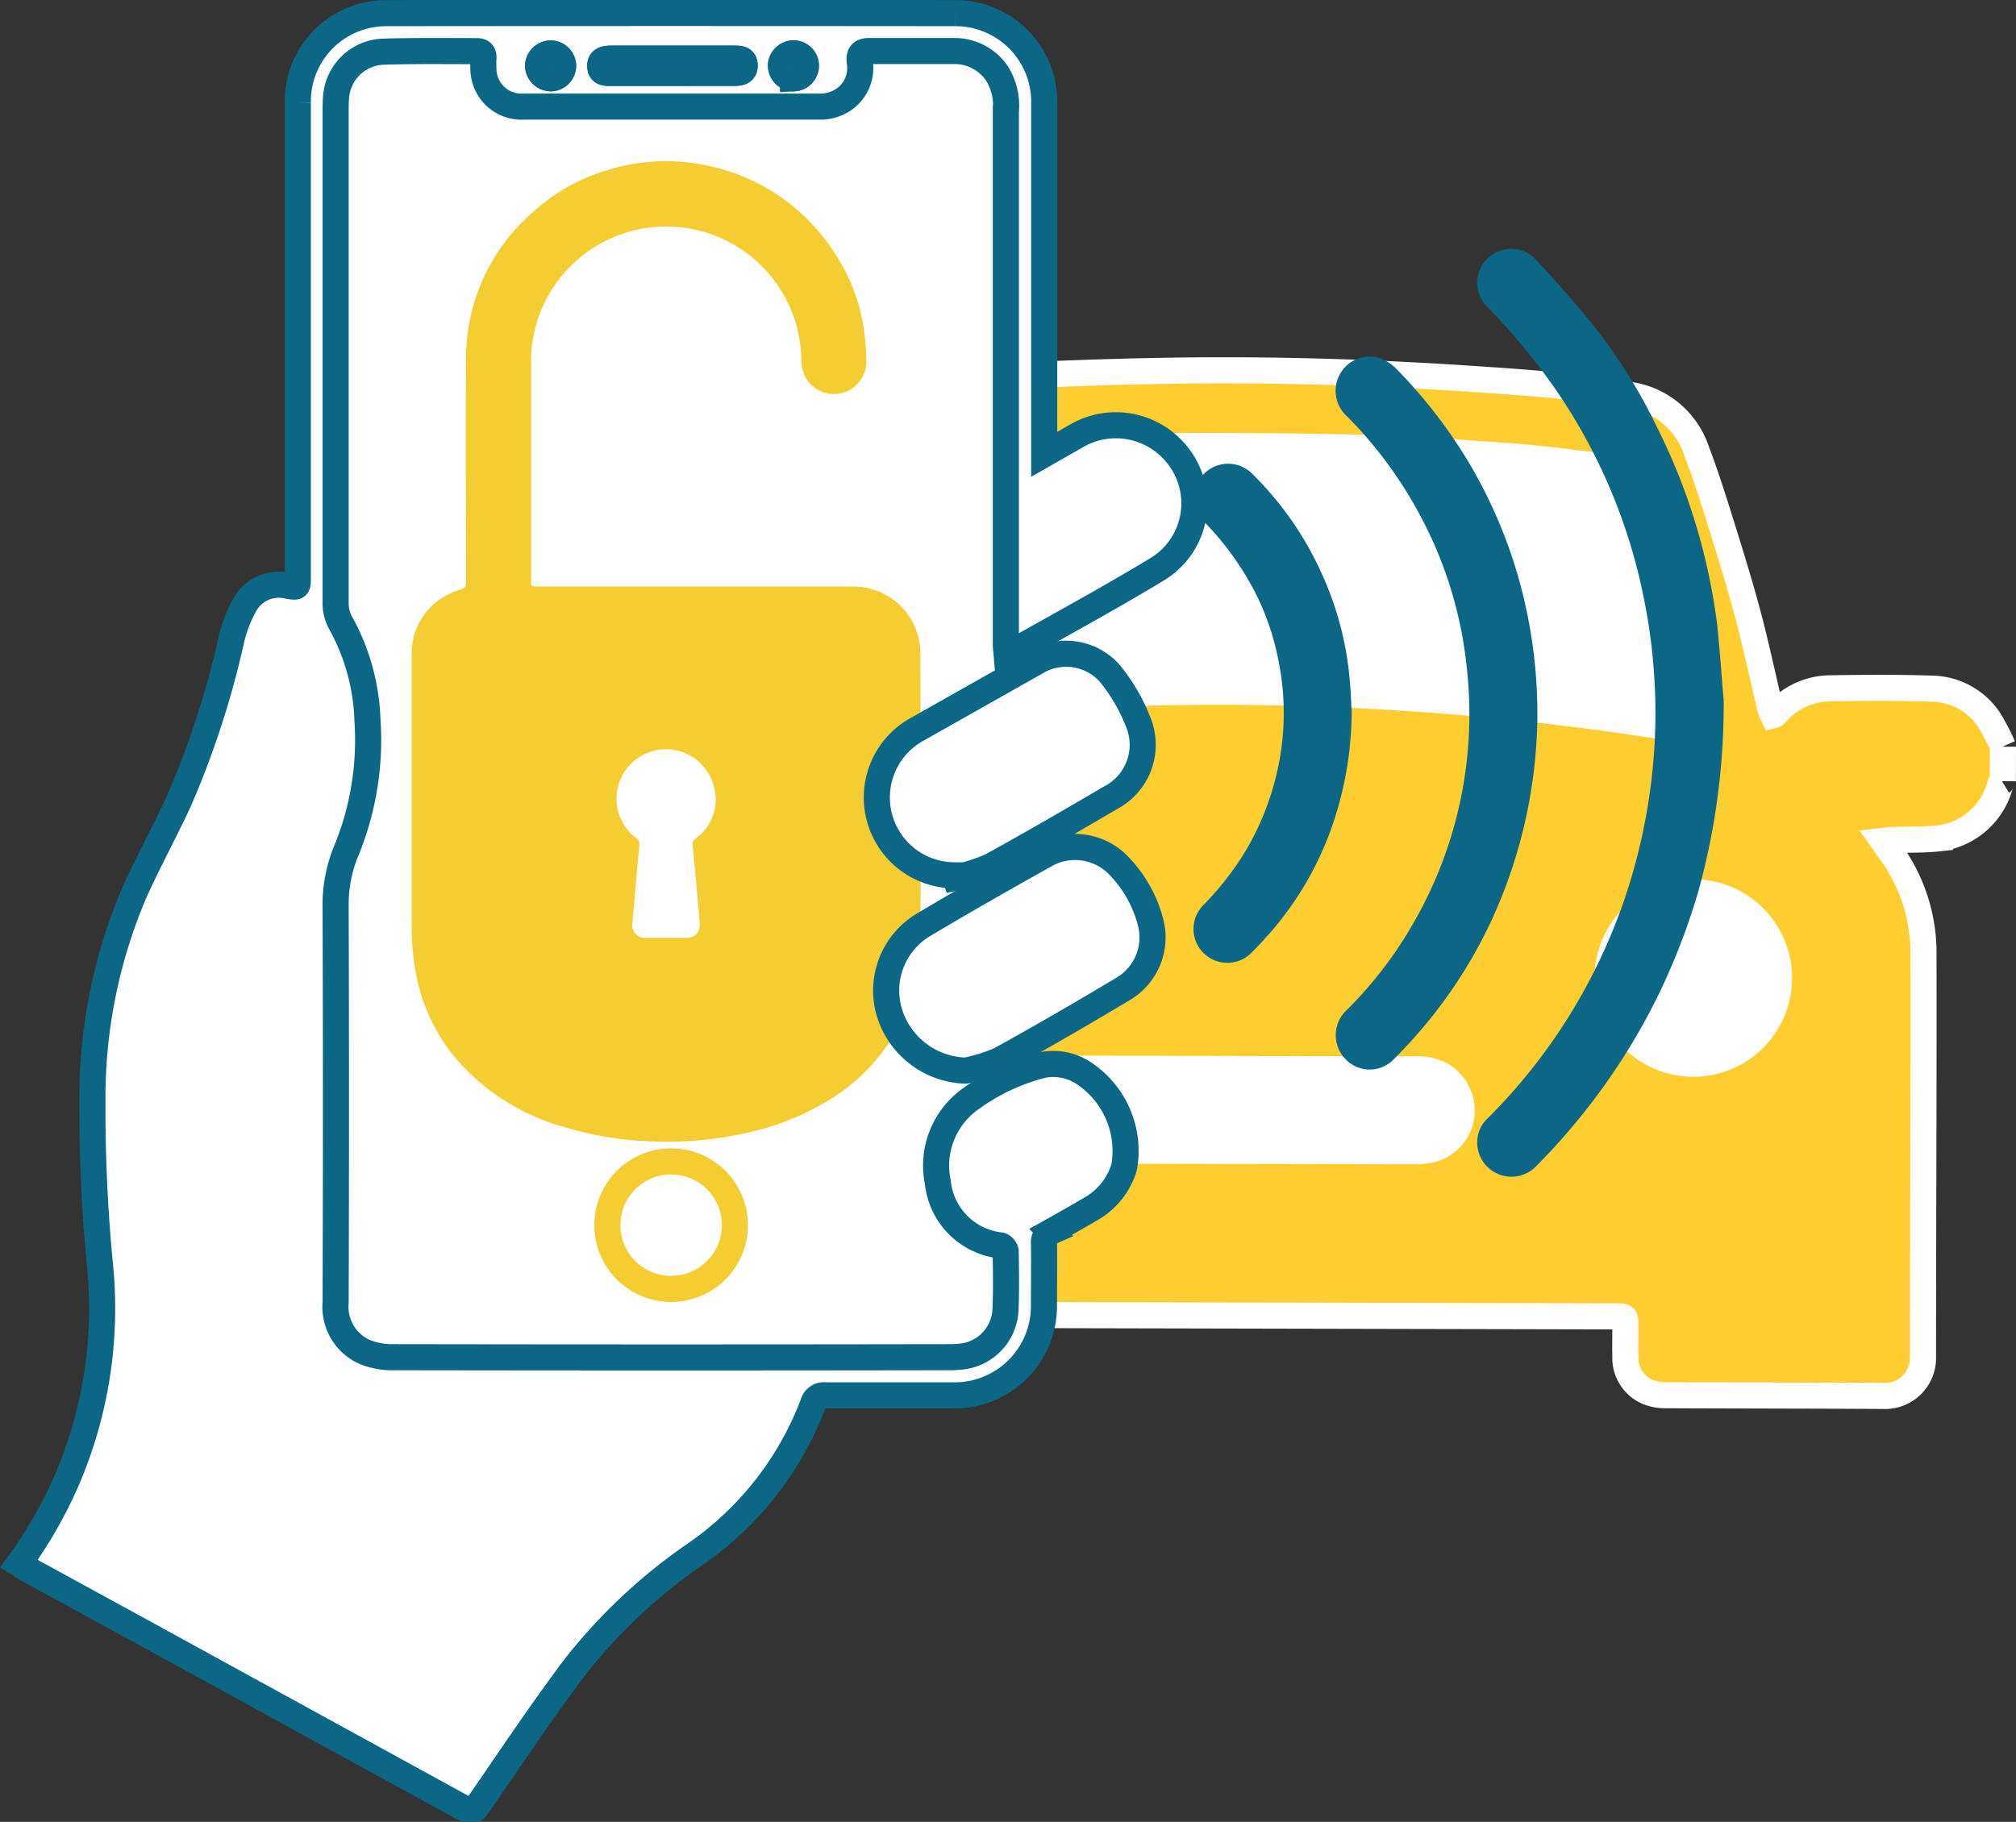 <svg xmlns="http://www.w3.org/2000/svg" width="38.63" height="34.918" viewBox="0 0 38.63 34.918">
  <rect x="0" y="0" width="38.63" height="34.918" fill="#333333" stroke="none"/>
  <g id="_4-01" data-name="4-01" transform="translate(-56.937 -102.683)">
    <path id="Path_980" data-name="Path 980" d="M294.6,283.956v.662a.086.086,0,0,0-.039.055,1.394,1.394,0,0,1-1.155,1.029c-.308.033-.62.023-.931.033-.047,0-.094.01-.164.018.043.063.069.1.1.143a3.3,3.3,0,0,1,.679,1.958c.005,2.609-.007,5.218-.009,7.827a.724.724,0,0,1-.761.709c-1.388-.008-2.776-.007-4.164-.014a.884.884,0,0,1-.33-.055.705.705,0,0,1-.448-.687c-.006-.2,0-.4,0-.595,0-.171,0-.174-.179-.174h-.047l-9.681-.021-5.368-.011c-.149,0-.158.009-.158.158,0,.2,0,.4,0,.606a.71.71,0,0,1-.744.741c-1.407,0-2.815-.007-4.223-.006a.734.734,0,0,1-.74-.757c.015-.673.006-1.345.008-2.018q.007-2.846.016-5.692a3.35,3.35,0,0,1,.565-1.843c.068-.1.14-.208.223-.332-.071-.007-.115-.014-.16-.015-.241,0-.483.006-.723-.008a1.423,1.423,0,0,1-1.322-.939c-.024-.059-.043-.121-.063-.182l-.016,0v-.641c.02-.027.03-.034.033-.044a1.453,1.453,0,0,1,1.447-1.089c.591,0,1.182,0,1.773.005a1.428,1.428,0,0,1,.871.283c.1.074.185.158.288.247a.908.908,0,0,0,.05-.125c.1-.433.2-.869.31-1.3.1-.4.207-.8.322-1.19s.247-.816.382-1.222c.153-.456.3-.916.482-1.357a1.531,1.531,0,0,1,1.141-.923,11.263,11.263,0,0,1,1.282-.169c.712-.066,1.425-.13,2.139-.164,1.1-.052,2.207-.095,3.31-.113,1.976-.032,3.949.027,5.92.162.981.067,1.962.141,2.932.3a1.594,1.594,0,0,1,1.284,1.072c.158.416.3.841.428,1.266.193.618.386,1.236.554,1.861.158.6.286,1.2.429,1.8a1.03,1.03,0,0,0,.056.142.149.149,0,0,0,.028-.01c.019-.019.039-.037.058-.057a1.383,1.383,0,0,1,1-.449c.649-.011,1.3-.015,1.947.006a1.343,1.343,0,0,1,1.112.608A4.848,4.848,0,0,1,294.6,283.956Zm-4.3,4.44a1.633,1.633,0,0,0-1.628-1.646A1.641,1.641,0,1,0,290.3,288.4Zm-1.53-4.713a.946.946,0,0,0-.013-.1c-.088-.374-.172-.749-.266-1.121-.118-.47-.231-.942-.372-1.405-.218-.719-.459-1.432-.686-2.148a.378.378,0,0,0-.352-.31c-.607-.059-1.211-.154-1.819-.2-1.031-.076-2.063-.152-3.1-.175-1.519-.034-3.04-.036-4.56-.022-1.267.012-2.533.084-3.795.206-.538.052-1.073.118-1.61.175a.236.236,0,0,0-.2.152c-.066.162-.125.326-.179.491-.147.445-.294.891-.433,1.34-.134.434-.266.867-.383,1.306-.125.468-.234.941-.348,1.412-.028.116-.05.234-.076.362a54.8,54.8,0,0,1,18.192.035Zm-4.568,7.436a.794.794,0,0,0-.342-.852.95.95,0,0,0-.548-.123L276,290.127a2.025,2.025,0,0,0-.244.016.764.764,0,0,0-.613,1.029.779.779,0,0,0,.822.524l3.686.009,3.674.007a1.584,1.584,0,0,0,.232-.017A.771.771,0,0,0,284.208,291.118Zm-11.892-2.756a1.642,1.642,0,1,0-1.656,1.628A1.653,1.653,0,0,0,272.316,288.362Z" transform="translate(-199.285 -166.962)" fill="#fecd2f"/>
    <path id="Path_981" data-name="Path 981" d="M831.4,530.7a1.642,1.642,0,1,1-1.653,1.637A1.642,1.642,0,0,1,831.4,530.7Z" transform="translate(-742.01 -410.909)" fill="#fff"/>
    <path id="Path_982" data-name="Path 982" d="M430.709,318.943a.93.93,0,0,1,.013.1A54.8,54.8,0,0,0,412.53,319c.026-.128.048-.246.076-.362.114-.471.223-.944.348-1.412.118-.438.249-.873.383-1.306s.286-.893.433-1.34c.054-.166.114-.33.179-.491a.236.236,0,0,1,.2-.152c.537-.057,1.073-.123,1.61-.175,1.261-.122,2.528-.194,3.795-.206,1.52-.014,3.041-.012,4.56.022,1.033.023,2.066.1,3.1.175.608.045,1.212.14,1.819.2a.378.378,0,0,1,.352.31c.227.716.469,1.428.686,2.148.14.463.253.936.372,1.405C430.537,318.2,430.621,318.569,430.709,318.943Z" transform="translate(-341.231 -202.322)" fill="#fff"/>
    <path id="Path_983" data-name="Path 983" d="M535.865,616.6a.794.794,0,0,1,.342.852.773.773,0,0,1-.646.576,1.581,1.581,0,0,1-.232.017l-3.674-.008-3.686-.009a.778.778,0,0,1-.822-.524.764.764,0,0,1,.613-1.029,2.018,2.018,0,0,1,.244-.016l7.313.017A.919.919,0,0,1,535.865,616.6Z" transform="translate(-451.284 -493.293)" fill="#fff"/>
    <path id="Path_984" data-name="Path 984" d="M374.907,529.678a1.64,1.64,0,1,1-1.655,1.625A1.65,1.65,0,0,1,374.907,529.678Z" transform="translate(-303.501 -409.931)" fill="#fff"/>
    <path id="Path_985" data-name="Path 985" d="M294.582,284a4.636,4.636,0,0,0-.259-.5,1.343,1.343,0,0,0-1.112-.608c-.649-.022-1.3-.017-1.948-.006a1.383,1.383,0,0,0-1,.449c-.019.019-.039.039-.058.057a.147.147,0,0,1-.028.01,1.025,1.025,0,0,1-.056-.142c-.143-.6-.269-1.2-.429-1.8-.167-.625-.361-1.243-.554-1.861-.132-.425-.27-.85-.428-1.266a1.592,1.592,0,0,0-1.284-1.072c-.97-.162-1.951-.236-2.932-.3-1.97-.135-3.945-.195-5.92-.162-1.1.018-2.207.06-3.31.113-.714.034-1.427.1-2.139.164a11.248,11.248,0,0,0-1.282.169,1.532,1.532,0,0,0-1.141.923c-.187.441-.33.9-.482,1.357q-.2.606-.382,1.222c-.115.394-.221.791-.322,1.19-.109.434-.206.867-.31,1.3a.91.91,0,0,1-.05.125c-.1-.089-.191-.173-.288-.247a1.428,1.428,0,0,0-.871-.283c-.591,0-1.182,0-1.773-.005a1.453,1.453,0,0,0-1.447,1.089c0,.01-.012.017-.033.044" transform="translate(-199.265 -167.01)" fill="none" stroke="#fff" stroke-width="0.5"/>
    <path id="Path_986" data-name="Path 986" d="M264.58,474.894h.006l.016,0c.021.061.039.123.063.182a1.423,1.423,0,0,0,1.322.939c.24.015.482.006.723.008.045,0,.089.008.16.015-.083.124-.154.227-.223.332a3.353,3.353,0,0,0-.566,1.843q-.014,2.846-.016,5.692c0,.673.007,1.345-.008,2.018a.734.734,0,0,0,.74.758c1.408,0,2.815.008,4.222.006a.71.71,0,0,0,.744-.741c.005-.2,0-.4,0-.606,0-.15.009-.158.158-.158l5.366.012,9.681.021h.047c.176,0,.179,0,.179.174,0,.2-.005.4,0,.595a.705.705,0,0,0,.448.687.886.886,0,0,0,.33.055c1.388.007,2.776.006,4.164.014a.726.726,0,0,0,.761-.709c0-2.609.015-5.218.009-7.827a3.288,3.288,0,0,0-.679-1.958c-.029-.039-.055-.079-.1-.143.071-.008.118-.016.164-.018.311-.01.623,0,.931-.034a1.392,1.392,0,0,0,1.155-1.029.086.086,0,0,1,.039-.055h0" transform="translate(-199.112 -357.302)" fill="none" stroke="#fff" stroke-width="0.5"/>
    <path id="Path_987" data-name="Path 987" d="M412.53,319.043c.026-.128.048-.246.076-.362.114-.471.223-.944.348-1.412.118-.438.249-.873.383-1.306s.286-.893.433-1.34c.054-.166.113-.33.179-.491a.236.236,0,0,1,.2-.152c.537-.057,1.073-.123,1.61-.175,1.261-.122,2.528-.194,3.795-.206,1.52-.014,3.041-.012,4.56.022,1.033.023,2.066.1,3.1.175.608.045,1.212.14,1.819.2a.378.378,0,0,1,.352.31c.227.716.469,1.428.686,2.148.14.463.253.936.372,1.405.094.372.178.747.266,1.121a.945.945,0,0,1,.013.1,54.8,54.8,0,0,0-18.193-.035Z" transform="translate(-341.231 -202.36)" fill="none" stroke="#fff" stroke-width="0.5"/>
    <path id="Path_988" data-name="Path 988" d="M531.655,617.987l-3.686-.009a.778.778,0,0,1-.822-.524.764.764,0,0,1,.613-1.029,2.006,2.006,0,0,1,.244-.016l7.313.016a.947.947,0,0,1,.548.123.794.794,0,0,1,.342.852.773.773,0,0,1-.646.576,1.589,1.589,0,0,1-.232.017Z" transform="translate(-451.284 -493.245)" fill="none" stroke="#fff" stroke-width="0.5"/>
    <path id="Path_989" data-name="Path 989" d="M376.532,531.293a1.64,1.64,0,1,1-1.625-1.655A1.64,1.64,0,0,1,376.532,531.293Z" transform="translate(-303.501 -409.893)" fill="none" stroke="#fff" stroke-width="0.5"/>
    <path id="Path_990" data-name="Path 990" d="M829.75,532.333a1.643,1.643,0,1,1,1.634,1.647A1.647,1.647,0,0,1,829.75,532.333Z" transform="translate(-742.01 -410.909)" fill="none" stroke="#fff" stroke-width="0.5"/>
    <path id="Path_991" data-name="Path 991" d="M264.741,458.71v.643" transform="translate(-199.265 -341.76)" fill="none" stroke="#fff" stroke-width="0.5"/>
    <line id="Line_54" data-name="Line 54" x1="0.002" y2="0.662" transform="translate(95.315 116.994)" fill="none" stroke="#fff" stroke-width="0.5"/>
    <rect id="Rectangle_2012" data-name="Rectangle 2012" width="13.613" height="25.086" transform="translate(62.856 103.807)" fill="#fff"/>
    <path id="Path_992" data-name="Path 992" d="M57.3,132.653a8.421,8.421,0,0,0,.936-1.646,8.326,8.326,0,0,0,.621-4.03,31.1,31.1,0,0,1-.149-3.17,10.024,10.024,0,0,1,.814-4.041c.264-.582.572-1.146.841-1.726A17.1,17.1,0,0,0,61.38,114.9a2.543,2.543,0,0,1,.234-.6.744.744,0,0,1,.839-.389c.19.032.191.032.191-.167v-9.091A1.689,1.689,0,0,1,63.872,103a1.711,1.711,0,0,1,.482-.065q5.441-.006,10.882,0a1.7,1.7,0,0,1,1.71,1.723q0,3.242,0,6.484v.249c.231-.132.426-.244.621-.355a1.5,1.5,0,0,1,1.892.323,1.477,1.477,0,0,1-.321,2.218c-.917.558-1.863,1.068-2.8,1.6a1,1,0,0,1-.112.045c-.006-.07-.015-.126-.015-.182q0-5.115,0-10.231a1.156,1.156,0,0,0-.168-.715.983.983,0,0,0-.832-.433c-.538,0-1.075,0-1.613,0-.154,0-.2.056-.188.2a.732.732,0,0,1-.463.811.761.761,0,0,1-.285.054q-2.843,0-5.686,0a.73.73,0,0,1-.776-.745,1.6,1.6,0,0,1,0-.179c.007-.095-.03-.14-.13-.139-.6,0-1.206-.008-1.808.011a.941.941,0,0,0-.885.867c-.008.086-.009.173-.009.26q0,4.708,0,9.418a.8.8,0,0,0,.118.443,4.115,4.115,0,0,1,.492,1.821,5.594,5.594,0,0,1-.428,2.561,2.706,2.706,0,0,0-.182,1.012q.013,3.8,0,7.591a.947.947,0,0,0,.558.949,1.417,1.417,0,0,0,.569.1q5.32.009,10.64,0a2.1,2.1,0,0,0,.211-.011.945.945,0,0,0,.857-.877c.018-.379.01-.76.005-1.14a.155.155,0,0,0-.095-.114,1.358,1.358,0,0,1-1.206-1.211,1.57,1.57,0,0,1,.654-1.616,3.986,3.986,0,0,1,1.365-.634,1.059,1.059,0,0,1,.807.179,1.79,1.79,0,0,1,.745,1.782,1.375,1.375,0,0,1-.618.788q-.394.231-.791.452a.218.218,0,0,0-.128.219c.007.391,0,.782,0,1.173a1.711,1.711,0,0,1-1.745,1.741c-.815,0-1.629,0-2.443,0a.213.213,0,0,0-.236.162,6.135,6.135,0,0,1-2.237,2.868,10.485,10.485,0,0,0-2.3,2.144c-.634.838-1.218,1.715-1.815,2.581-.171.248-.158.259-.421.114l-6.164-3.381-2.128-1.163C57.406,132.72,57.363,132.691,57.3,132.653ZM69.812,104.08H71c.1,0,.211-.005.206-.143s-.108-.129-.2-.129H68.644c-.1,0-.212.007-.207.144s.107.129.2.129C69.032,104.079,69.422,104.08,69.812,104.08Zm2.32.105a.246.246,0,0,0,.246-.231.236.236,0,0,0-.241-.248.243.243,0,0,0-.236.218A.249.249,0,0,0,72.133,104.185Zm-4.64,0a.244.244,0,0,0,.236-.24.24.24,0,0,0-.236-.236.247.247,0,0,0-.244.23.25.25,0,0,0,.244.245Z" transform="translate(0 0)" fill="#fff" stroke="#0c6786" stroke-width="0.5"/>
    <path id="Path_993" data-name="Path 993" d="M343.41,662.711a1.222,1.222,0,1,1,1.222,1.224A1.222,1.222,0,0,1,343.41,662.711Z" transform="translate(-274.835 -536.548)" fill="#fff" stroke="#f3cd32" stroke-width="0.5"/>
    <path id="Path_994" data-name="Path 994" d="M341.28,125.453h-1.17c-.1,0-.2-.006-.2-.129s.1-.144.207-.144h2.357c.1,0,.2,0,.2.129s-.1.143-.207.143Z" transform="translate(-271.468 -21.373)" fill="#fff" stroke="#0c6786" stroke-width="0.5"/>
    <path id="Path_995" data-name="Path 995" d="M428,123.117a.249.249,0,0,1-.233-.26.243.243,0,0,1,.236-.218.236.236,0,0,1,.241.248A.246.246,0,0,1,428,123.117Z" transform="translate(-355.864 -18.932)" fill="#fff" stroke="#0c6786" stroke-width="0.5"/>
    <path id="Path_996" data-name="Path 996" d="M309.927,123.117a.25.25,0,0,1-.247-.247.247.247,0,0,1,.244-.23.24.24,0,0,1,.236.236A.243.243,0,0,1,309.927,123.117Z" transform="translate(-242.434 -18.933)" fill="#fff" stroke="#0c6786" stroke-width="0.5"/>
    <path id="Path_997" data-name="Path 997" d="M257.991,184.553a1.287,1.287,0,0,0-1.3-1.3h-6.061c-.06,0-.1,0-.1-.084q0-2.123,0-4.247a2.533,2.533,0,0,1,.227-1.041,2.59,2.59,0,0,1,4.952,1.042.756.756,0,0,0,.032.207.621.621,0,0,0,1.213-.172,4.729,4.729,0,0,0-.034-.539,3.517,3.517,0,0,0-.512-1.458,3.8,3.8,0,0,0-2.5-1.775,3.74,3.74,0,0,0-1.9.082,3.661,3.661,0,0,0-1.4.772,3.714,3.714,0,0,0-1.324,2.846c-.013,1.434,0,2.868,0,4.3,0,.074-.03.1-.091.118a1.843,1.843,0,0,0-.355.158,1.265,1.265,0,0,0-.595,1.125v5.158a4.668,4.668,0,0,0,.1,1.02,3.55,3.55,0,0,0,.686,1.462,4.2,4.2,0,0,0,2.113,1.379,6.39,6.39,0,0,0,1.466.27,7.044,7.044,0,0,0,2.111-.164,4.891,4.891,0,0,0,1.369-.53,3.611,3.611,0,0,0,1.9-3.256C258.008,188.139,257.993,186.346,257.991,184.553Zm-4.314,3.535a.112.112,0,0,0-.051.112c.039.4.074.8.11,1.2.01.112.021.224.026.337a.238.238,0,0,1-.244.25h-.777a.246.246,0,0,1-.269-.294c.044-.492.087-.985.133-1.477a.139.139,0,0,0-.059-.139.947.947,0,1,1,1.469-1.051A.921.921,0,0,1,253.678,188.088Z" transform="translate(-183.417 -69.329)" fill="#f3cd32"/>
    <path id="Path_998" data-name="Path 998" d="M475.872,418.827a1.492,1.492,0,0,1-.709-2.8l2.351-1.328a1.119,1.119,0,0,1,1.34.259,3.491,3.491,0,0,1,.567.995,1.144,1.144,0,0,1-.546,1.383c-.763.447-1.527.891-2.3,1.316a3.7,3.7,0,0,1-.686.221Z" transform="translate(-400.65 -299.367)" fill="#fff" stroke="#0c6786" stroke-width="0.5"/>
    <path id="Path_999" data-name="Path 999" d="M480.548,512.858a1.573,1.573,0,0,1-1.456-1.094,1.469,1.469,0,0,1,.629-1.689c.791-.473,1.593-.928,2.4-1.379a1.16,1.16,0,0,1,1.306.18,2.43,2.43,0,0,1,.664,1.138,1.146,1.146,0,0,1-.528,1.279q-1.166.7-2.353,1.358A3.248,3.248,0,0,1,480.548,512.858Z" transform="translate(-405.107 -389.655)" fill="#fff" stroke="#0c6786" stroke-width="0.5"/>
    <path id="Path_1000" data-name="Path 1000" d="M771,226.8a13.443,13.443,0,0,1-.479,3.647,12.755,12.755,0,0,1-.7,1.859,12.2,12.2,0,0,1-1.059,1.817,12.465,12.465,0,0,1-1.344,1.605.656.656,0,0,1-1.139-.491.621.621,0,0,1,.184-.4,10.894,10.894,0,0,0,2.636-4.215,11.217,11.217,0,0,0,.579-3.019,11.041,11.041,0,0,0-.221-2.811,10.757,10.757,0,0,0-1.742-4.032,12.465,12.465,0,0,0-1.261-1.506.65.65,0,0,1,.946-.892c.378.409.749.828,1.1,1.261a10.384,10.384,0,0,1,1.232,1.973,11.691,11.691,0,0,1,1.143,3.766C770.933,225.924,770.969,226.485,771,226.8Z" transform="translate(-681.034 -110.705)" fill="#0c6786"/>
    <path id="Path_1001" data-name="Path 1001" d="M701.453,277.028a9.551,9.551,0,0,1-.815,3.79,9.128,9.128,0,0,1-1.4,2.223c-.171.2-.348.394-.534.579a.64.64,0,0,1-.928,0,.656.656,0,0,1,.017-.934,7.8,7.8,0,0,0,1.31-1.719,8,8,0,0,0,1-4.821,7.861,7.861,0,0,0-.9-2.953,8.1,8.1,0,0,0-1.392-1.888.658.658,0,0,1-.115-.858.644.644,0,0,1,.849-.214,1,1,0,0,1,.214.165,9.573,9.573,0,0,1,1.433,1.877,9.345,9.345,0,0,1,.957,2.334A9.64,9.64,0,0,1,701.453,277.028Z" transform="translate(-615.057 -160.637)" fill="#0c6786"/>
    <path id="Path_1002" data-name="Path 1002" d="M631.812,327.04a6.771,6.771,0,0,1-.46,2.443,6.21,6.21,0,0,1-1.054,1.758c-.128.148-.26.293-.4.434a.649.649,0,0,1-.936-.9,5.729,5.729,0,0,0,.8-1.017,5.285,5.285,0,0,0,.713-2.076,5.087,5.087,0,0,0-.074-1.64,4.9,4.9,0,0,0-.443-1.274,5.592,5.592,0,0,0-.985-1.358.651.651,0,0,1,.942-.9,6.31,6.31,0,0,1,1.337,1.936,6.131,6.131,0,0,1,.53,2.112C631.8,326.738,631.8,326.914,631.812,327.04Z" transform="translate(-548.974 -210.737)" fill="#0c6786"/>
  </g>
</svg>
